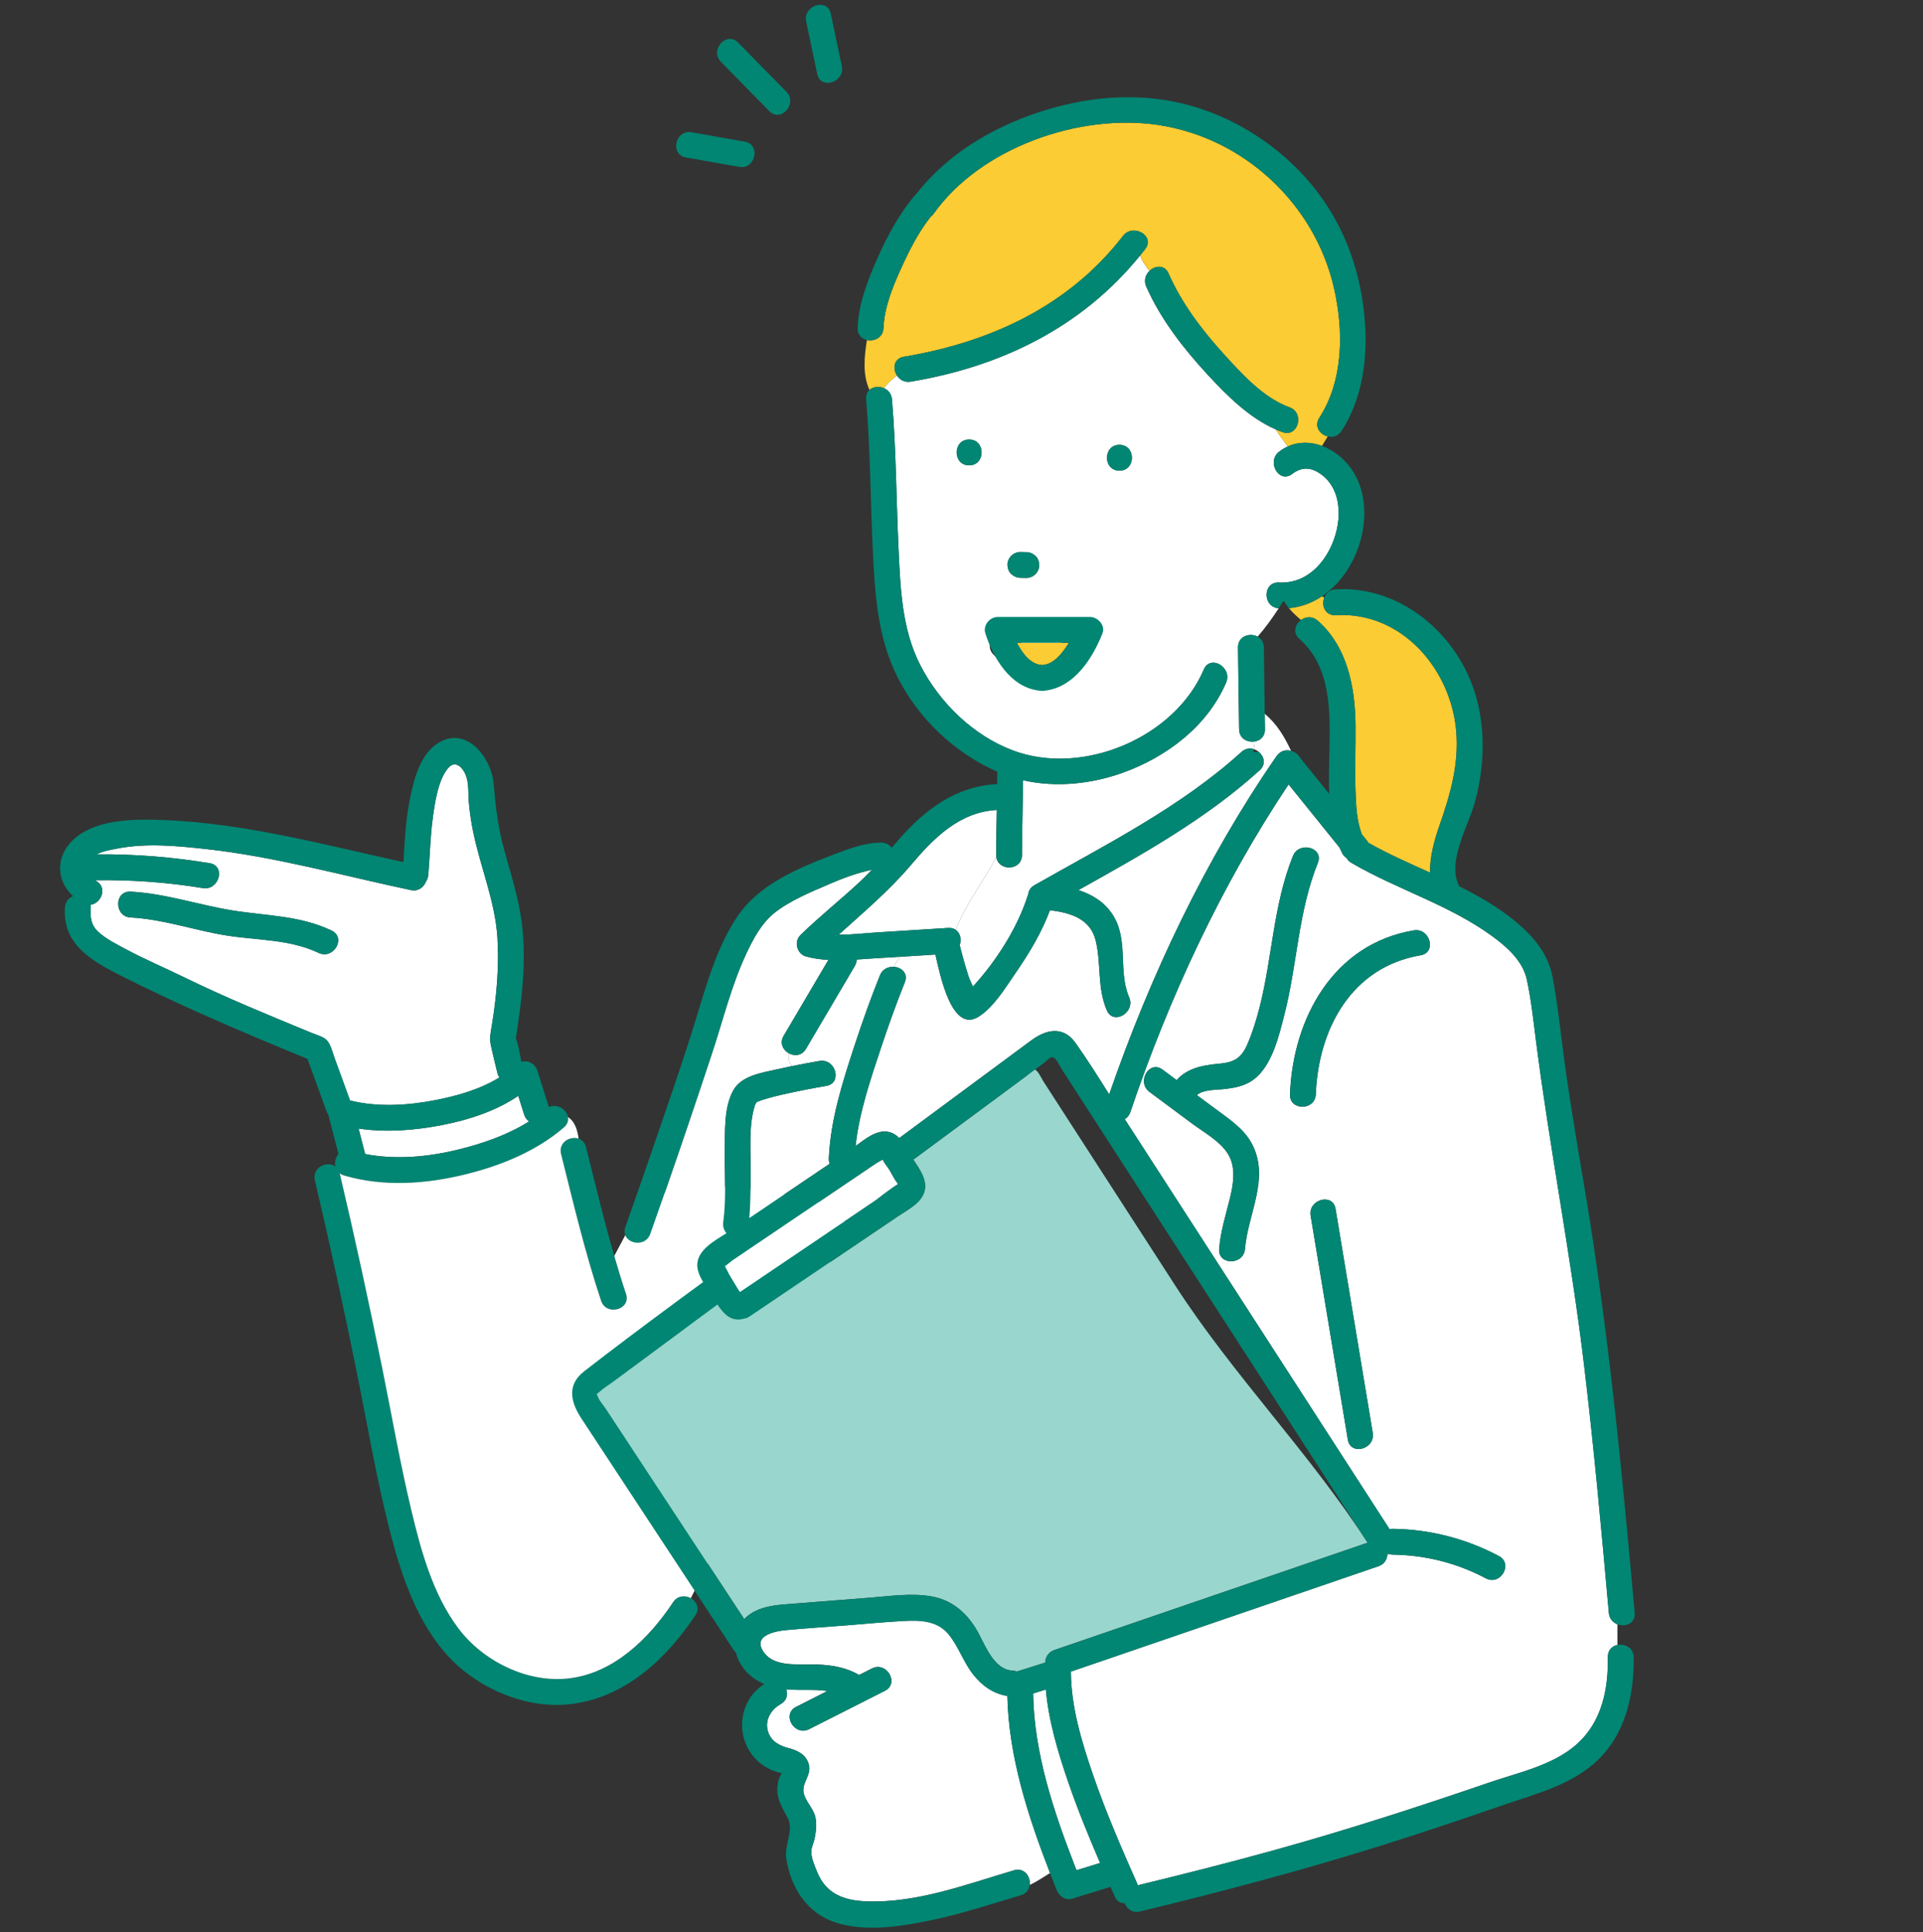 <svg width="200" height="201" viewBox="0 0 200 201" fill="none" xmlns="http://www.w3.org/2000/svg">
<rect x="0" y="0" width="200" height="201" fill="#333333" stroke="none"/>
<mask id="mask0_19220_4070" style="mask-type:alpha" maskUnits="userSpaceOnUse" x="0" y="0" width="200" height="201">
<rect y="0.5" width="200" height="200" fill="#D9D9D9"/>
</mask>
<g mask="url(#mask0_19220_4070)">
</g>
<g clip-path="url(#clip0_19220_4070)">
<path d="M54.513 115.935C54.309 115.286 54.104 114.637 53.9 113.988C51.541 115.593 48.678 116.505 45.919 117.038C43.124 117.577 40.143 117.824 37.291 117.388C37.519 118.272 37.746 119.155 37.974 120.039C41.187 120.662 44.549 120.342 47.715 119.56C50.205 118.945 52.808 118.049 55.025 116.645C54.799 116.493 54.614 116.261 54.511 115.935H54.513Z" fill="white"/>
<path d="M36.404 114.472C39.255 115.18 42.353 114.997 45.207 114.446C47.486 114.008 49.917 113.327 51.94 112.074C51.844 111.942 51.77 111.783 51.725 111.591C51.498 110.622 51.245 109.655 51.04 108.681C50.892 107.976 51.03 107.394 51.145 106.696C51.641 103.689 51.922 100.593 51.733 97.547C51.495 93.725 49.943 90.164 49.192 86.441C48.99 85.439 48.841 84.422 48.753 83.402C48.678 82.52 48.776 81.571 48.477 80.721C48.184 79.891 47.387 78.993 46.616 79.882C45.54 81.121 45.201 83.633 44.994 85.206C44.741 87.13 44.708 89.082 44.539 91.014C44.516 91.283 44.43 91.51 44.303 91.695C44.08 92.28 43.506 92.749 42.724 92.584C35.655 91.091 28.646 89.113 21.449 88.319C18.391 87.982 15.236 87.674 12.196 88.263C11.484 88.402 10.703 88.524 10.053 88.869C13.993 88.829 17.914 89.146 21.807 89.788C23.512 90.07 22.783 92.659 21.093 92.379C17.377 91.766 13.624 91.506 9.862 91.558C9.9 91.58 9.937 91.603 9.976 91.625C11.21 92.302 10.544 93.962 9.436 94.112C9.445 94.198 9.448 94.288 9.441 94.385C9.369 95.367 9.436 96.185 10.186 96.898C10.997 97.666 12.128 98.216 13.101 98.741C15.106 99.819 17.207 100.705 19.252 101.705C23.55 103.809 27.994 105.615 32.415 107.444C32.854 107.625 33.474 107.792 33.851 108.088C34.371 108.498 34.552 109.388 34.77 109.989C35.313 111.484 35.857 112.98 36.401 114.475L36.404 114.472ZM33.13 99.115C30.096 97.666 26.674 97.819 23.424 97.284C20.125 96.74 16.941 95.608 13.583 95.432C11.861 95.341 11.854 92.655 13.583 92.744C17.191 92.934 20.594 94.115 24.138 94.692C27.687 95.271 31.17 95.211 34.485 96.793C36.047 97.537 34.682 99.854 33.129 99.113L33.13 99.115Z" fill="white"/>
<path d="M83.848 2.25C84.23 4.066 84.613 5.882 84.995 7.697C85.351 9.388 87.905 8.55 87.552 6.872C87.17 5.056 86.787 3.24 86.405 1.424C86.049 -0.266 83.495 0.572 83.848 2.25Z" fill="#008673"/>
<path d="M76.772 4.435C75.561 3.201 73.772 5.206 74.982 6.438C76.655 8.143 78.327 9.849 80.002 11.554C81.213 12.788 83.002 10.782 81.792 9.55C80.12 7.845 78.447 6.139 76.772 4.435Z" fill="#008673"/>
<path d="M77.448 14.733C75.608 14.408 73.768 14.084 71.928 13.758C70.227 13.457 69.645 16.081 71.351 16.381C73.191 16.706 75.031 17.03 76.871 17.356C78.572 17.657 79.154 15.033 77.448 14.733Z" fill="#008673"/>
<path d="M34.488 96.796C31.171 95.214 27.688 95.273 24.141 94.696C20.598 94.118 17.195 92.937 13.585 92.748C11.857 92.657 11.863 95.344 13.585 95.435C16.942 95.61 20.127 96.744 23.427 97.288C26.677 97.823 30.097 97.671 33.133 99.118C34.685 99.859 36.051 97.544 34.489 96.798L34.488 96.796Z" fill="#008673"/>
<path d="M58.358 120.038C59.638 125.141 60.853 130.309 62.521 135.302C63.066 136.933 65.661 136.233 65.111 134.588C63.444 129.595 62.228 124.427 60.948 119.324C60.528 117.648 57.936 118.359 58.358 120.038Z" fill="#008673"/>
<path d="M70.009 166.656C67.512 170.416 63.858 174.045 59.153 174.586C54.853 175.079 50.25 172.8 47.682 169.383C45.022 165.843 43.792 161.31 42.781 157.069C41.612 152.176 40.751 147.208 39.754 142.279C38.386 135.516 36.925 128.774 35.343 122.059C35.343 122.056 35.341 122.054 35.339 122.051C35.463 122.145 35.613 122.221 35.789 122.274C39.89 123.477 44.325 123.166 48.432 122.151C52.079 121.25 55.787 119.755 58.654 117.274C59.856 116.234 58.349 114.555 57.084 115.158C56.687 113.895 56.289 112.631 55.892 111.369C55.656 110.62 54.9 110.255 54.222 110.448C54.058 109.627 53.937 108.738 53.643 107.98C53.756 107.5 53.804 106.988 53.875 106.504C54.426 102.75 54.764 98.883 54.139 95.118C53.763 92.85 53.061 90.659 52.449 88.448C51.811 86.147 51.546 83.94 51.347 81.573C51.104 78.656 48.285 75.211 45.238 77.519C43.529 78.816 42.942 81.495 42.563 83.486C42.175 85.524 42.091 87.604 41.953 89.673C33.695 87.867 25.48 85.628 16.992 85.295C14.152 85.184 10.323 85.176 7.973 87.044C5.749 88.813 5.737 91.506 7.596 93.213C7.156 93.394 6.8 93.785 6.757 94.384C6.467 98.317 9.695 100.044 12.796 101.602C15.558 102.99 18.374 104.31 21.2 105.566C24.767 107.153 28.37 108.661 31.981 110.146C32.646 111.976 33.312 113.805 33.977 115.635C34.024 115.765 34.085 115.878 34.156 115.98C34.505 117.333 34.854 118.686 35.203 120.041C34.908 120.383 34.781 120.881 34.878 121.328C34.024 120.706 32.434 121.429 32.751 122.776C34.293 129.324 35.721 135.898 37.058 142.491C38.171 147.972 39.095 153.513 40.471 158.939C41.615 163.453 43.131 168.184 46.186 171.798C49.196 175.36 54.292 177.715 58.98 177.294C64.784 176.772 69.234 172.673 72.326 168.015C73.284 166.571 70.958 165.223 70.006 166.659L70.009 166.656ZM47.718 119.558C44.554 120.34 41.193 120.661 37.977 120.036C37.75 119.152 37.523 118.27 37.295 117.386C40.146 117.821 43.126 117.575 45.923 117.036C48.682 116.505 51.543 115.59 53.904 113.986C54.108 114.635 54.313 115.283 54.516 115.932C54.618 116.258 54.804 116.49 55.03 116.643C52.813 118.047 50.21 118.942 47.72 119.558H47.718ZM33.856 108.083C33.48 107.788 32.859 107.621 32.42 107.439C28.001 105.611 23.555 103.804 19.257 101.701C17.212 100.7 15.113 99.813 13.106 98.737C12.131 98.213 11.001 97.662 10.191 96.894C9.441 96.181 9.373 95.361 9.446 94.381C9.452 94.284 9.45 94.194 9.441 94.108C10.548 93.958 11.214 92.298 9.982 91.621C9.942 91.599 9.905 91.576 9.867 91.554C13.629 91.501 17.382 91.762 21.098 92.374C22.79 92.653 23.517 90.064 21.812 89.784C17.918 89.142 13.997 88.825 10.058 88.865C10.71 88.52 11.489 88.398 12.201 88.259C15.242 87.669 18.396 87.978 21.454 88.315C28.651 89.108 35.66 91.087 42.729 92.58C43.511 92.745 44.085 92.276 44.308 91.691C44.435 91.506 44.521 91.279 44.544 91.01C44.713 89.078 44.746 87.126 44.999 85.201C45.206 83.629 45.546 81.116 46.621 79.878C47.392 78.989 48.189 79.887 48.482 80.717C48.781 81.566 48.684 82.514 48.758 83.398C48.844 84.418 48.995 85.435 49.197 86.437C49.948 90.159 51.5 93.721 51.738 97.542C51.928 100.589 51.646 103.685 51.15 106.692C51.035 107.39 50.897 107.972 51.045 108.676C51.248 109.651 51.501 110.616 51.73 111.586C51.775 111.779 51.851 111.938 51.945 112.07C49.922 113.323 47.491 114.003 45.212 114.442C42.358 114.992 39.261 115.175 36.41 114.468C35.866 112.973 35.322 111.477 34.778 109.982C34.56 109.381 34.379 108.49 33.859 108.08L33.856 108.083Z" fill="#008673"/>
<path d="M90.55 90.5C89.079 90.824 87.644 91.352 86.266 91.95C84.359 92.777 82.128 93.679 80.506 94.987C79.193 96.048 78.342 97.656 77.636 99.155C76.081 102.455 75.213 106.053 74.071 109.505C72.467 114.36 70.83 119.205 69.147 124.033C68.983 124.076 68.82 124.122 68.658 124.169C66.793 124.791 65.406 127.811 63.885 130.64C64.268 131.964 64.672 133.281 65.108 134.586C65.658 136.232 63.061 136.932 62.517 135.3C60.851 130.307 59.634 125.139 58.354 120.037C58.052 118.833 59.297 118.127 60.183 118.44C60.043 117.531 59.811 116.68 59.07 116.19C59.137 116.553 59.027 116.944 58.648 117.271C55.781 119.752 52.073 121.247 48.427 122.148C44.32 123.163 39.885 123.475 35.784 122.271C35.608 122.218 35.46 122.142 35.334 122.048C35.334 122.051 35.336 122.053 35.336 122.056C36.918 128.771 38.379 135.515 39.747 142.276C40.744 147.206 41.605 152.173 42.774 157.066C43.787 161.305 45.016 165.839 47.675 169.38C50.243 172.797 54.846 175.077 59.146 174.583C63.851 174.042 67.505 170.414 70.002 166.653C70.471 165.947 71.269 165.915 71.848 166.235C78.142 153.816 82.702 140.737 87.732 127.658C88.001 126.852 87.732 125.777 86.926 125.508C83.144 124.522 79.164 123.638 75.412 123.468C75.41 122.204 75.367 120.938 75.383 119.693C75.408 117.717 75.267 115.185 76.272 113.398C77.13 111.87 79.245 111.582 80.805 111.224C81.33 111.103 81.856 110.992 82.383 110.884C81.999 110.513 81.985 110.049 82.038 109.556C81.437 109.225 81.053 108.502 81.502 107.74C83.052 105.11 84.603 102.479 86.153 99.848C85.38 99.804 84.611 99.699 83.849 99.497C82.879 99.239 82.535 97.955 83.256 97.252C85.196 95.363 87.314 93.675 89.3 91.837C89.778 91.395 90.233 90.936 90.678 90.468C90.635 90.478 90.591 90.484 90.548 90.494L90.55 90.5Z" fill="white"/>
<path d="M114.419 193.778C113.218 190.995 112.071 188.189 111.087 185.322C110.036 182.256 109.061 179.006 108.772 175.731C108.331 175.87 107.891 176.01 107.452 176.148C107.543 182.245 109.524 188.252 111.725 193.926C112.008 193.919 112.302 193.95 112.607 194.026C112.302 193.95 112.008 193.919 111.725 193.926C111.803 194.128 111.882 194.331 111.96 194.533C112.779 194.28 113.598 194.029 114.419 193.776V193.778Z" fill="white"/>
<path d="M111.734 117.467C110.673 115.826 109.614 114.183 108.554 112.542C108.277 112.113 107.889 111.162 107.479 111.235C107.237 111.278 106.847 111.702 106.657 111.844C106.076 112.273 107.402 111.432 106.822 111.861C104.92 113.269 103.018 114.676 101.115 116.085C99.073 117.595 97.03 119.108 94.988 120.618C95.489 121.385 96.109 122.237 96.205 123.12C96.394 124.866 94.618 125.683 93.4 126.507C91.415 127.847 89.431 129.188 87.446 130.53C84.282 132.667 81.118 134.805 77.955 136.943C77.754 137.078 77.557 137.146 77.368 137.167C76.072 137.545 75.263 136.687 74.612 135.697C73.467 136.545 72.323 137.393 71.176 138.24C71.194 138.299 71.214 138.356 71.232 138.415C71.214 138.356 71.194 138.299 71.176 138.24L68.708 140.067C67.027 141.311 65.348 142.554 63.667 143.798C63.249 144.108 62.753 144.392 62.378 144.752C62.033 145.082 62.023 144.847 62.182 145.268C62.348 145.704 62.763 146.151 63.016 146.536C63.672 147.536 64.331 148.535 64.987 149.535C66.859 152.381 68.732 155.229 70.604 158.075C72.87 161.523 75.137 164.969 77.403 168.416C77.435 168.383 77.465 168.348 77.498 168.314C78.888 166.961 81.017 166.924 82.827 166.783C85.392 166.583 87.957 166.382 90.522 166.18C92.585 166.018 94.708 165.697 96.769 166.031C98.851 166.368 100.363 167.584 101.457 169.34C102.39 170.836 103.222 173.67 105.329 173.776C105.489 173.784 105.634 173.816 105.766 173.864C106.746 173.555 107.724 173.245 108.703 172.937C108.703 172.929 108.703 172.921 108.703 172.913C108.733 172.291 109.101 171.819 109.689 171.617C120.538 167.902 131.386 164.186 142.234 160.465C136.203 151.127 128.263 143.06 122.232 133.721C118.732 128.302 115.232 122.883 111.732 117.463L111.734 117.467Z" fill="#99D6CD"/>
<path d="M103.606 88.932C103.61 87.372 103.64 85.812 103.668 84.252C99.782 84.465 97.119 87.163 94.746 89.967C92.469 92.657 89.812 94.882 87.227 97.226C88.642 97.232 90.079 97.054 91.46 96.968C93.845 96.819 96.23 96.671 98.615 96.521C98.938 96.501 99.199 96.58 99.401 96.72C100.436 94.047 102.228 91.738 103.626 89.181C103.613 89.102 103.603 89.019 103.603 88.932H103.606Z" fill="white"/>
<path d="M138.699 50.898C138.419 50.321 138.012 49.803 137.501 49.413C136.457 48.616 135.455 48.487 134.396 49.298C133.022 50.351 131.686 48.015 133.04 46.978C133.332 46.754 133.636 46.576 133.946 46.436C133.517 45.846 133.038 45.285 132.693 44.674C129.939 43.474 127.612 41.154 125.618 38.996C123.106 36.277 120.711 33.214 119.212 29.807C118.93 29.168 119.148 28.56 119.554 28.174C119.155 27.698 118.814 27.185 118.573 26.577C112.533 34.032 104.129 38.131 94.713 39.699C94.072 39.805 93.571 39.5 93.286 39.066C92.765 39.43 92.296 39.877 91.927 40.375C92.362 40.559 92.716 40.946 92.766 41.535C93.204 46.721 93.208 51.935 93.452 57.132C93.644 61.231 93.802 65.457 95.711 69.185C97.712 73.088 101.212 76.513 105.362 78.066C112.603 80.773 122.171 76.741 125.202 69.635C125.879 68.048 128.193 69.418 127.522 70.991C125.585 75.532 121.347 78.725 116.8 80.368C113.519 81.554 109.824 81.942 106.397 81.162C106.373 83.752 106.295 86.342 106.29 88.932C106.287 90.575 103.87 90.656 103.625 89.182C102.226 91.739 100.436 94.048 99.4 96.721C99.881 97.055 100.019 97.74 99.815 98.309C100.087 99.399 100.389 100.482 100.731 101.55C100.833 101.87 101.024 102.245 101.188 102.619C103.621 99.965 105.813 96.524 106.89 93.154C106.904 93.11 106.92 93.068 106.938 93.027C106.971 92.663 107.17 92.311 107.59 92.073C114.958 87.885 122.794 83.962 129.11 78.221C129.516 77.852 129.985 77.794 130.395 77.919C130.425 77.66 130.462 77.394 130.502 77.127C129.756 77.256 128.888 76.832 128.872 75.854C128.826 73.017 128.789 70.178 128.759 67.342C128.746 66.157 129.999 65.785 130.799 66.221C131.596 65.308 132.303 64.325 132.99 63.274C131.302 63.152 131.306 60.502 133.024 60.59C136.215 60.754 138.36 57.989 139.025 55.115C139.344 53.735 139.328 52.191 138.702 50.895L138.699 50.898ZM105.171 57.81C105.409 57.572 105.782 57.41 106.12 57.418C106.329 57.422 106.537 57.426 106.745 57.43C107.111 57.438 107.429 57.58 107.694 57.823C107.958 58.065 108.073 58.426 108.087 58.773C108.102 59.106 107.927 59.49 107.694 59.722C107.462 59.954 107.084 60.123 106.745 60.114C106.537 60.11 106.329 60.107 106.12 60.102C105.755 60.094 105.436 59.952 105.171 59.709C104.907 59.467 104.792 59.106 104.778 58.76C104.764 58.426 104.939 58.043 105.171 57.81ZM100.795 48.406C99.063 48.406 99.066 45.719 100.795 45.719C102.523 45.719 102.523 48.406 100.795 48.406ZM113.217 68.242C110.628 70.247 105.707 70.641 103.309 68.075C102.129 66.812 104.026 64.909 105.209 66.174C106.518 67.575 109.859 67.472 111.318 66.341C112.67 65.295 114.583 67.184 113.219 68.242H113.217ZM116.427 48.958C114.696 48.958 114.699 46.271 116.427 46.271C118.156 46.271 118.156 48.958 116.427 48.958Z" fill="white"/>
<path d="M90.947 99.685C90.329 99.723 89.711 99.771 89.091 99.811C89.091 100.027 89.034 100.257 88.895 100.491C87.203 103.361 85.513 106.232 83.821 109.102C83.39 109.832 82.614 109.878 82.037 109.561C81.984 110.054 81.999 110.519 82.382 110.889C83.327 110.695 84.274 110.517 85.225 110.356C86.919 110.07 87.641 112.66 85.939 112.947C84.599 113.173 83.261 113.432 81.935 113.726C81.037 113.925 80.129 114.127 79.256 114.419C79.129 114.462 78.819 114.58 78.696 114.624C78.671 114.682 78.548 114.852 78.515 114.955C77.885 116.927 78.062 119.213 78.06 121.255C78.058 123.069 78.084 124.885 77.93 126.692C80.716 124.809 83.501 122.928 86.287 121.045C86.224 120.886 86.19 120.702 86.2 120.49C86.367 116.469 87.653 112.468 88.902 108.672C89.7 106.243 90.56 103.829 91.513 101.455C91.778 100.792 92.385 100.529 92.958 100.563C93.155 100.195 93.379 99.844 93.642 99.518C92.743 99.574 91.845 99.631 90.947 99.687V99.685Z" fill="white"/>
<path d="M131.535 74.24C131.543 74.778 131.549 75.315 131.558 75.853C131.571 76.605 131.072 77.028 130.501 77.126C130.461 77.394 130.425 77.657 130.395 77.918C130.587 77.977 130.765 78.079 130.918 78.209C131.469 78.672 131.694 79.499 131.01 80.121C125.425 85.195 118.739 88.908 112.157 92.586C113.536 93.032 114.781 93.766 115.654 95.049C117.451 97.69 116.236 100.961 117.435 103.74C118.112 105.313 115.797 106.679 115.115 105.097C114.091 102.724 114.546 100.287 113.959 97.847C113.402 95.534 111.28 94.939 109.196 94.677C108.333 97.008 107.024 99.181 105.617 101.215C104.577 102.718 103.356 104.772 101.758 105.765C98.988 107.484 97.771 101.428 97.285 99.291C96.07 99.368 94.857 99.442 93.642 99.519C93.379 99.846 93.155 100.196 92.958 100.563C93.755 100.609 94.48 101.236 94.105 102.169C93.192 104.442 92.367 106.754 91.595 109.078C90.519 112.324 89.345 115.759 88.984 119.204C89.961 118.479 91.155 117.517 92.327 117.719C92.82 117.804 93.203 118.05 93.523 118.376C96.638 116.072 99.751 113.766 102.866 111.462C104.324 110.382 105.782 109.304 107.241 108.225C108.746 107.11 110.542 106.626 111.87 108.498C113.094 110.225 114.229 112.03 115.358 113.833C119.628 101.498 125.347 89.385 132.77 78.642C132.84 78.542 132.918 78.459 133.001 78.384C133.371 78.049 133.847 77.979 134.273 78.092C133.589 76.637 132.823 75.328 131.533 74.239L131.535 74.24Z" fill="white"/>
<path d="M167.325 167.769C166.563 159.211 165.781 150.651 164.764 142.119C163.403 130.7 161.169 119.431 159.717 108.031C159.457 105.981 159.232 103.902 158.792 101.88C158.377 99.974 156.772 98.53 155.241 97.409C150.747 94.118 145.322 92.535 140.548 89.749C140.31 89.609 140.144 89.433 140.04 89.239C139.857 89.129 139.696 88.957 139.572 88.713C139.481 88.533 139.399 88.349 139.319 88.164C137.551 85.973 135.784 83.78 134.016 81.589C127.02 92.071 121.592 103.766 117.56 115.672C117.442 116.018 117.232 116.258 116.979 116.408C117.099 116.596 117.218 116.783 117.339 116.969C121.107 122.803 124.874 128.638 128.643 134.472C133.156 141.46 137.67 148.449 142.183 155.438C141.82 153.863 141.404 152.289 141.126 150.715C140.674 150.658 140.281 150.36 140.179 149.754C140.016 148.764 139.85 147.773 139.687 146.783C138.561 140.005 137.436 133.228 136.311 126.453C136.029 124.759 138.62 124.037 138.901 125.739C139.065 126.729 139.23 127.72 139.394 128.711C140.52 135.488 141.644 142.265 142.77 149.041C142.951 150.131 141.941 150.818 141.124 150.715C141.402 152.289 141.819 153.863 142.181 155.438C142.961 156.643 143.738 157.85 144.517 159.055C144.621 159.033 144.73 159.02 144.85 159.022C148.726 159.073 152.46 160.038 155.885 161.851C157.415 162.662 156.057 164.98 154.529 164.171C151.522 162.579 148.249 161.752 144.85 161.707C144.676 161.706 144.522 161.676 144.384 161.625C144.354 161.639 144.323 161.652 144.292 161.663C144.274 162.183 143.993 162.697 143.369 162.911C132.704 166.569 122.038 170.223 111.371 173.875C111.392 177.536 112.497 181.177 113.674 184.605C114.993 188.453 116.614 192.187 118.261 195.905C118.29 195.97 118.312 196.037 118.331 196.1C123.039 194.959 127.737 193.771 132.407 192.478C139.962 190.387 147.418 187.976 154.829 185.429C157.892 184.376 161.559 183.627 164.033 181.39C166.604 179.064 167.277 175.699 167.22 172.358C167.207 171.633 167.671 171.213 168.217 171.096V168.951C167.757 168.776 167.375 168.381 167.321 167.769H167.325ZM126.409 115.346C127.803 116.382 129.349 117.376 130.19 118.952C132.113 122.551 129.77 126.26 129.481 129.905C129.346 131.619 126.659 131.629 126.794 129.905C126.937 128.106 127.47 126.44 127.9 124.699C128.242 123.319 128.54 121.646 127.869 120.308C127.123 118.82 125.285 117.839 123.994 116.879C122.512 115.778 121.031 114.676 119.549 113.576C118.175 112.555 119.517 110.224 120.906 111.256C121.397 111.62 121.887 111.986 122.378 112.35C123.415 111.154 124.997 110.803 126.695 110.652C128.277 110.512 129.066 110.152 129.724 108.639C130.26 107.406 130.661 106.102 130.993 104.803C132.337 99.554 132.42 94.119 134.468 89.04C135.107 87.455 137.705 88.151 137.058 89.754C135.01 94.835 134.927 100.268 133.584 105.517C133.019 107.723 132.3 110.868 130.367 112.296C129.414 113 128.274 113.185 127.124 113.299C126.449 113.368 125.08 113.333 124.475 113.908C125.119 114.387 125.762 114.864 126.406 115.343L126.409 115.346ZM147.75 99.365C140.572 100.575 137.112 107.01 136.848 113.824C136.781 115.551 134.094 115.552 134.161 113.824C134.466 105.918 138.674 98.183 147.034 96.775C148.728 96.488 149.45 99.079 147.748 99.365H147.75Z" fill="white"/>
<path d="M101.221 174.175C100.189 172.873 99.691 171.221 98.626 169.953C97.437 168.535 95.629 168.511 93.918 168.606C91.93 168.716 89.944 168.91 87.958 169.066C85.907 169.227 83.851 169.36 81.802 169.548C80.491 169.667 78.163 170.16 79.487 171.925C80.526 173.308 82.696 173.111 84.227 173.118C85.972 173.126 87.638 173.286 89.193 174.132C89.246 174.161 89.295 174.191 89.341 174.224C89.787 173.999 90.232 173.773 90.677 173.549C92.218 172.769 93.576 175.088 92.033 175.869C89.408 177.198 86.783 178.527 84.159 179.855C82.618 180.634 81.26 178.316 82.803 177.535C83.889 176.985 84.973 176.436 86.059 175.886C84.663 175.675 83.168 175.848 81.769 175.713C81.963 176.252 81.844 176.886 81.195 177.249C80.192 177.809 79.522 178.901 79.867 180.07C80.181 181.134 81.047 181.576 82.039 181.835C82.936 182.07 83.76 182.468 84.088 183.407C84.495 184.578 83.393 185.366 83.574 186.422C83.733 187.346 84.58 188.057 84.797 188.984C84.968 189.719 84.865 190.518 84.72 191.247C84.639 191.654 84.417 192.078 84.385 192.489C84.329 193.198 84.728 194.071 84.986 194.708C85.91 196.987 87.753 197.682 90.121 197.769C95.37 197.963 100.494 196.004 105.452 194.541C106.532 194.222 107.206 195.201 107.097 196.063C107.819 195.737 108.504 195.252 109.212 194.825C106.933 188.949 104.904 182.725 104.772 176.403C103.319 176.174 102.162 175.36 101.224 174.177L101.221 174.175Z" fill="white"/>
<path d="M151.448 76.007C150.879 69.549 145.754 63.588 138.913 63.985C137.805 64.051 137.412 62.969 137.725 62.158C137.644 62.115 137.565 62.071 137.487 62.026C136.477 62.701 135.323 63.146 134.054 63.259C134.435 63.715 134.866 64.111 135.311 64.49C135.792 64.144 136.475 64.062 137.042 64.559C140.147 67.291 140.936 71.494 140.977 75.445C141.001 77.748 140.894 80.043 140.979 82.345C141.033 83.825 141.1 85.39 141.639 86.788C141.818 87.01 141.996 87.231 142.176 87.454C142.233 87.524 142.279 87.597 142.321 87.67C144.37 88.826 146.555 89.785 148.729 90.768C148.699 89.14 149.166 87.429 149.662 86.004C150.814 82.701 151.76 79.561 151.447 76.007H151.448Z" fill="#FBCC33"/>
<path d="M91.931 40.374C92.3 39.877 92.769 39.431 93.29 39.066C92.824 38.352 92.945 37.285 94.003 37.108C102.936 35.622 111.163 31.856 116.794 24.542C117.835 23.19 120.168 24.529 119.114 25.898C118.937 26.127 118.758 26.354 118.576 26.577C118.817 27.184 119.158 27.698 119.558 28.173C120.144 27.612 121.125 27.515 121.536 28.45C122.898 31.548 125.002 34.322 127.265 36.816C129.124 38.862 131.418 41.405 134.101 42.361C135.721 42.938 135.018 45.533 133.387 44.951C133.153 44.868 132.923 44.773 132.695 44.674C133.04 45.285 133.519 45.846 133.948 46.436C135.098 45.918 136.345 45.957 137.491 46.379C137.691 46.051 137.892 45.725 138.091 45.398C137.287 45.204 136.642 44.353 137.216 43.462C139.755 39.524 139.754 34.356 138.733 29.926C136.718 21.183 129.372 14.336 120.458 13C112.257 11.771 102.001 15.344 97.11 22.222C97.016 22.354 96.909 22.462 96.796 22.546C95.535 24.134 94.581 26.022 93.747 27.851C92.867 29.779 91.969 31.964 91.888 34.111C91.85 35.119 90.918 35.539 90.162 35.369C89.883 37.139 89.703 38.948 90.426 40.562C90.805 40.22 91.423 40.16 91.929 40.374H91.931Z" fill="#FBCC33"/>
<path d="M140.429 48.611C139.675 47.6 138.63 46.8 137.489 46.379C137.034 47.123 136.592 47.875 136.248 48.676C136.592 47.875 137.032 47.124 137.489 46.379C136.342 45.957 135.097 45.917 133.946 46.436C134.095 46.641 134.239 46.849 134.367 47.064C134.239 46.849 134.094 46.641 133.946 46.436C133.636 46.576 133.332 46.754 133.04 46.978C131.686 48.015 133.022 50.351 134.396 49.298C135.453 48.487 136.457 48.616 137.501 49.413C138.013 49.802 138.421 50.32 138.699 50.898C139.325 52.192 139.34 53.738 139.022 55.118C138.357 57.993 136.212 60.758 133.02 60.593C131.305 60.504 131.298 63.154 132.987 63.277C133.157 63.016 133.327 62.749 133.498 62.48C133.426 62.361 133.358 62.24 133.292 62.111C133.356 62.24 133.426 62.361 133.498 62.48C133.518 62.447 133.54 62.413 133.561 62.38C133.54 62.413 133.518 62.447 133.498 62.48C133.666 62.76 133.854 63.019 134.054 63.259C135.323 63.146 136.477 62.701 137.487 62.027C137.125 61.816 136.787 61.577 136.516 61.305C136.787 61.577 137.123 61.816 137.487 62.027C139.853 60.446 141.424 57.599 141.803 54.739C142.084 52.61 141.734 50.365 140.429 48.613V48.611Z" fill="#008673"/>
<path d="M130.799 66.223C130.248 66.854 129.657 67.455 128.997 68.021C129.657 67.455 130.248 66.854 130.799 66.223C129.999 65.786 128.746 66.158 128.758 67.344C128.79 70.181 128.825 73.019 128.871 75.856C128.887 76.834 129.755 77.258 130.501 77.13C130.633 76.225 130.773 75.296 130.608 74.469C130.773 75.296 130.633 76.225 130.501 77.13C131.072 77.031 131.571 76.606 131.559 75.856C131.549 75.319 131.543 74.781 131.535 74.244C131.409 74.139 131.28 74.035 131.145 73.933C131.28 74.035 131.411 74.139 131.535 74.244C131.5 71.944 131.471 69.645 131.446 67.344C131.439 66.799 131.167 66.425 130.799 66.223Z" fill="#008673"/>
<path d="M116.429 48.959C118.157 48.959 118.16 46.272 116.429 46.272C114.697 46.272 114.697 48.959 116.429 48.959Z" fill="#008673"/>
<path d="M100.795 48.404C102.523 48.404 102.526 45.717 100.795 45.717C99.063 45.717 99.063 48.404 100.795 48.404Z" fill="#008673"/>
<path d="M106.746 60.116C107.087 60.122 107.457 59.962 107.696 59.723C107.934 59.485 108.104 59.108 108.088 58.774C108.072 58.427 107.958 58.066 107.696 57.825C107.43 57.581 107.112 57.438 106.746 57.432C106.538 57.427 106.33 57.424 106.121 57.419C105.781 57.413 105.411 57.573 105.172 57.812C104.938 58.046 104.763 58.427 104.779 58.761C104.795 59.109 104.91 59.469 105.172 59.711C105.438 59.954 105.756 60.097 106.121 60.103C106.33 60.108 106.538 60.111 106.746 60.116Z" fill="#008673"/>
<path d="M130.92 78.209C130.734 78.215 130.548 78.22 130.368 78.225C130.352 78.409 130.341 78.59 130.341 78.765C130.341 78.589 130.352 78.407 130.368 78.225C130.268 78.226 130.169 78.228 130.072 78.228C130.169 78.228 130.268 78.226 130.368 78.225C130.376 78.123 130.386 78.021 130.397 77.918C129.986 77.792 129.519 77.851 129.112 78.22C122.796 83.959 114.958 87.883 107.591 92.072C107.17 92.31 106.972 92.661 106.939 93.026C106.922 93.067 106.906 93.108 106.891 93.153C105.815 96.522 103.622 99.963 101.189 102.617C101.025 102.245 100.835 101.868 100.733 101.549C100.391 100.48 100.089 99.397 99.817 98.308C100.02 97.739 99.882 97.053 99.402 96.719C99.036 97.666 98.763 98.658 98.637 99.722C98.763 98.656 99.035 97.666 99.402 96.719C99.2 96.579 98.939 96.5 98.616 96.521C96.231 96.67 93.846 96.818 91.461 96.968C90.081 97.053 88.643 97.231 87.228 97.225C89.813 94.883 92.471 92.657 94.748 89.966C97.122 87.161 99.785 84.463 103.67 84.251C103.641 85.811 103.611 87.371 103.608 88.931C103.608 89.02 103.616 89.101 103.63 89.181C103.859 88.761 104.078 88.336 104.282 87.901C104.078 88.336 103.859 88.761 103.63 89.181C103.875 90.653 106.292 90.574 106.295 88.931C106.3 86.341 106.378 83.75 106.402 81.16C109.828 81.942 113.524 81.553 116.804 80.367C121.354 78.722 125.59 75.531 127.526 70.99C128.198 69.417 125.884 68.046 125.206 69.633C122.176 76.74 112.608 80.774 105.366 78.064C101.216 76.512 97.718 73.087 95.716 69.183C93.806 65.457 93.649 61.229 93.456 57.13C93.212 51.934 93.207 46.721 92.771 41.534C92.722 40.943 92.367 40.558 91.931 40.373C91.338 41.173 91 42.102 91.117 43.032C91.001 42.102 91.338 41.172 91.931 40.373C91.424 40.159 90.807 40.217 90.429 40.561C90.602 40.949 90.828 41.327 91.117 41.69C90.828 41.327 90.602 40.95 90.429 40.561C90.192 40.776 90.049 41.1 90.085 41.534C90.516 46.654 90.526 51.8 90.763 56.93C90.974 61.53 91.218 66.167 93.31 70.362C95.476 74.701 99.27 78.328 103.724 80.268C103.724 80.697 103.717 81.128 103.713 81.558C99.43 81.769 96.19 84.21 93.468 87.341C93.219 87.627 92.973 87.912 92.727 88.196C92.515 87.877 92.16 87.649 91.661 87.645C90.02 87.632 88.273 88.287 86.77 88.861C83.087 90.268 79.001 91.933 76.717 95.295C74.57 98.456 73.516 102.304 72.406 105.917C70.953 110.647 69.309 115.324 67.7 120.004C66.823 122.551 65.942 125.095 65.041 127.633C64.616 128.826 65.887 129.521 66.826 129.177C66.668 128.768 66.523 128.355 66.402 127.927C66.524 128.353 66.669 128.768 66.826 129.177C67.173 129.05 67.475 128.784 67.631 128.347C69.857 122.093 71.99 115.804 74.074 109.502C75.216 106.049 76.084 102.452 77.639 99.152C78.345 97.653 79.196 96.045 80.51 94.985C82.132 93.674 84.364 92.773 86.269 91.948C87.648 91.35 89.082 90.822 90.553 90.497C90.596 90.488 90.64 90.48 90.683 90.472C90.24 90.939 89.783 91.399 89.305 91.841C87.319 93.679 85.199 95.366 83.26 97.255C82.539 97.958 82.882 99.243 83.854 99.501C84.615 99.703 85.385 99.806 86.158 99.852C84.607 102.482 83.057 105.114 81.507 107.744C81.058 108.505 81.443 109.229 82.043 109.56C82.106 108.97 82.26 108.339 81.982 107.78C82.262 108.339 82.106 108.968 82.043 109.56C82.62 109.876 83.396 109.83 83.827 109.1C85.519 106.23 87.209 103.36 88.901 100.49C89.039 100.256 89.098 100.025 89.096 99.809C89.715 99.771 90.335 99.723 90.952 99.683C91.85 99.628 92.749 99.57 93.647 99.515C93.986 99.09 94.387 98.704 94.88 98.376C94.387 98.706 93.987 99.09 93.647 99.515C94.862 99.439 96.075 99.364 97.29 99.287C97.777 101.423 98.995 107.48 101.763 105.761C103.361 104.769 104.583 102.714 105.622 101.212C107.03 99.178 108.337 97.004 109.202 94.673C111.285 94.935 113.409 95.53 113.964 97.844C114.551 100.285 114.098 102.721 115.12 105.093C115.802 106.677 118.118 105.309 117.44 103.737C116.241 100.957 117.456 97.685 115.659 95.045C114.786 93.762 113.541 93.029 112.163 92.582C118.744 88.904 125.431 85.191 131.015 80.117C131.699 79.495 131.475 78.667 130.923 78.206L130.92 78.209ZM94.876 87.901C93.802 88.707 92.727 88.975 91.92 88.438C92.727 88.975 93.802 88.707 94.876 87.901ZM100.319 103.5C100.319 103.5 100.324 103.489 100.337 103.487C100.329 103.493 100.319 103.501 100.319 103.5ZM101.507 103.637C101.531 103.644 101.545 103.652 101.544 103.657C101.539 103.66 101.523 103.67 101.507 103.637Z" fill="#008673"/>
<path d="M168.221 171.099C167.676 171.217 167.212 171.635 167.224 172.362C167.283 175.703 166.611 179.067 164.038 181.394C161.563 183.631 157.897 184.38 154.834 185.433C147.422 187.98 139.966 190.391 132.412 192.482C127.741 193.774 123.044 194.962 118.336 196.104C118.317 196.039 118.294 195.974 118.266 195.908C116.618 192.191 114.998 188.459 113.678 184.609C112.502 181.181 111.397 177.539 111.376 173.879C122.042 170.226 132.709 166.572 143.374 162.915C143.997 162.702 144.279 162.188 144.296 161.667C144.328 161.655 144.358 161.641 144.389 161.628C144.527 161.679 144.683 161.708 144.854 161.711C148.254 161.756 151.527 162.581 154.534 164.174C156.06 164.984 157.42 162.665 155.89 161.854C152.465 160.04 148.731 159.076 144.854 159.025C144.735 159.025 144.624 159.036 144.522 159.059C143.743 157.853 142.965 156.646 142.186 155.441C142.385 156.303 142.566 157.165 142.7 158.028C142.568 157.166 142.385 156.305 142.186 155.441C137.673 148.453 133.159 141.464 128.646 134.475C124.878 128.641 121.111 122.807 117.342 116.973C117.221 116.787 117.103 116.599 116.983 116.411C117.235 116.262 117.445 116.022 117.563 115.675C121.594 103.77 127.023 92.075 134.019 81.592C135.787 83.784 137.554 85.976 139.322 88.168C139.402 88.354 139.485 88.537 139.575 88.716C139.698 88.961 139.86 89.133 140.043 89.243C140.148 89.436 140.313 89.613 140.552 89.753C145.327 92.539 150.751 94.12 155.244 97.413C156.776 98.534 158.38 99.978 158.795 101.884C159.234 103.905 159.46 105.985 159.721 108.035C161.171 119.434 163.406 130.704 164.768 142.122C165.784 150.655 166.566 159.215 167.328 167.773C167.382 168.386 167.763 168.779 168.223 168.954C169.043 169.266 170.112 168.878 170.013 167.773C168.698 153 167.272 138.236 164.806 123.605C163.95 118.528 163.119 113.7 162.481 108.629C162.19 106.316 161.923 103.986 161.489 101.695C161.121 99.757 160.118 98.192 158.698 96.82C156.666 94.856 154.274 93.436 151.77 92.194C150.453 89.685 152.67 85.991 153.349 83.602C154.362 80.034 154.538 76.129 153.54 72.537C151.754 66.112 145.794 60.902 138.917 61.301C138.3 61.337 137.904 61.706 137.729 62.161C138.384 62.506 139.109 62.761 139.744 62.919C139.109 62.761 138.384 62.506 137.729 62.161C137.416 62.972 137.809 64.052 138.917 63.988C145.756 63.591 150.881 69.552 151.452 76.01C151.765 79.563 150.819 82.704 149.668 86.007C149.17 87.431 148.704 89.142 148.734 90.771C146.561 89.788 144.376 88.829 142.326 87.673C142.285 87.6 142.239 87.528 142.181 87.457C142.002 87.234 141.824 87.013 141.644 86.791C141.105 85.391 141.038 83.828 140.984 82.348C140.9 80.045 141.006 77.751 140.982 75.448C140.941 71.497 140.151 67.294 137.047 64.562C136.481 64.064 135.799 64.147 135.317 64.492C136.206 65.249 137.149 65.947 137.864 66.949C137.149 65.947 136.206 65.249 135.317 64.492C134.698 64.937 134.415 65.818 135.147 66.462C138.468 69.385 138.348 74.046 138.265 78.107C138.236 79.536 138.184 81.058 138.244 82.575C137.233 81.32 136.222 80.066 135.209 78.813C135.031 78.468 134.676 78.204 134.275 78.099C134.579 78.745 134.867 79.419 135.177 80.115C134.867 79.419 134.579 78.745 134.275 78.099C133.849 77.986 133.374 78.056 133.003 78.391C133.404 78.516 133.778 78.716 134.102 79.04C133.778 78.716 133.404 78.516 133.003 78.391C132.922 78.465 132.843 78.547 132.773 78.649C125.35 89.392 119.63 101.506 115.361 113.84C114.232 112.037 113.096 110.234 111.872 108.505C110.544 106.634 108.749 107.117 107.243 108.232C105.785 109.312 104.327 110.39 102.869 111.469C99.754 113.773 96.64 116.079 93.525 118.383C93.205 118.057 92.822 117.811 92.329 117.726C91.156 117.525 89.963 118.487 88.987 119.212C89.346 115.767 90.52 112.331 91.598 109.086C92.369 106.761 93.194 104.449 94.107 102.177C94.482 101.242 93.757 100.617 92.961 100.571C92.161 102.064 91.801 103.827 91.114 105.371C91.801 103.826 92.161 102.064 92.961 100.571C92.39 100.537 91.782 100.8 91.515 101.463C90.563 103.837 89.702 106.251 88.904 108.68C87.656 112.474 86.37 116.477 86.203 120.498C86.195 120.71 86.226 120.894 86.29 121.053C83.504 122.936 80.718 124.817 77.932 126.7C78.087 124.893 78.061 123.077 78.063 121.263C78.064 119.223 77.888 116.935 78.517 114.963C78.551 114.859 78.673 114.689 78.699 114.632C78.821 114.588 79.131 114.47 79.258 114.427C80.131 114.134 81.041 113.932 81.938 113.734C83.266 113.44 84.601 113.182 85.942 112.955C87.643 112.667 86.921 110.078 85.228 110.364C84.277 110.525 83.329 110.703 82.385 110.897C82.426 110.937 82.467 110.976 82.517 111.015C82.466 110.976 82.426 110.937 82.385 110.897C81.857 111.005 81.33 111.116 80.807 111.237C79.247 111.595 77.134 111.883 76.274 113.411C75.269 115.198 75.41 117.73 75.385 119.706C75.355 122.163 75.549 124.696 75.218 127.138C75.156 127.601 75.305 127.991 75.558 128.28C74.284 129.061 72.556 130.033 72.519 131.534C72.505 132.141 72.777 132.764 73.124 133.357C72.116 134.097 71.107 134.836 70.103 135.579C70.525 136.434 70.899 137.315 71.177 138.244C72.322 137.396 73.469 136.549 74.614 135.701C75.262 136.689 76.073 137.547 77.369 137.171C77.559 137.15 77.756 137.082 77.956 136.946C81.121 134.809 84.285 132.671 87.448 130.533C89.432 129.193 91.416 127.852 93.401 126.51C94.619 125.687 96.395 124.869 96.206 123.123C96.111 122.242 95.49 121.39 94.99 120.622C97.031 119.111 99.075 117.599 101.116 116.089C103.018 114.681 104.92 113.274 106.823 111.865C107.404 111.436 107.986 111.005 108.566 110.576C108.757 110.434 109.146 110.011 109.388 109.967C109.798 109.894 110.185 110.844 110.463 111.274C111.524 112.915 112.583 114.557 113.643 116.198C117.143 121.618 120.643 127.037 124.143 132.456C130.174 141.795 136.206 151.134 142.237 160.472C131.389 164.193 120.541 167.909 109.692 171.624C109.104 171.826 108.736 172.298 108.706 172.92C108.706 172.928 108.706 172.936 108.706 172.944C107.726 173.252 106.749 173.562 105.769 173.871C105.639 173.821 105.492 173.791 105.332 173.783C103.225 173.675 102.392 170.843 101.46 169.347C100.366 167.591 98.854 166.375 96.772 166.038C94.711 165.704 92.588 166.025 90.525 166.187C87.96 166.388 85.395 166.588 82.83 166.79C81.02 166.931 78.891 166.968 77.501 168.321C77.468 168.355 77.438 168.388 77.406 168.423C75.14 164.976 72.873 161.53 70.606 158.082C68.735 155.236 66.862 152.388 64.99 149.542C64.334 148.542 63.675 147.543 63.018 146.543C62.766 146.158 62.349 145.711 62.185 145.275C62.026 144.854 62.036 145.088 62.381 144.759C62.758 144.399 63.252 144.113 63.67 143.805C65.351 142.561 67.03 141.318 68.711 140.074L71.179 138.247C70.899 137.32 70.527 136.439 70.104 135.582C66.964 137.9 63.842 140.241 60.764 142.631C58.868 144.102 59.396 145.919 60.5 147.597C61.986 149.86 63.475 152.121 64.962 154.384C68.496 159.76 72.031 165.135 75.568 170.511C75.806 170.873 76.043 171.234 76.282 171.597C76.358 171.715 76.445 171.812 76.538 171.893C76.616 172.211 76.728 172.524 76.881 172.823C77.458 173.952 78.385 174.701 79.472 175.164C75.841 177.566 76.655 183.181 80.984 184.367C81.093 184.397 81.206 184.421 81.321 184.445C81.308 184.463 81.299 184.475 81.284 184.494C81.004 184.857 80.876 185.501 80.847 185.948C80.771 187.137 81.394 188.107 81.924 189.112C82.596 190.387 81.562 191.874 81.771 193.278C82.224 196.315 83.911 199 86.897 199.968C89.962 200.962 93.477 200.418 96.557 199.796C99.824 199.138 102.974 198.085 106.163 197.144C106.744 196.972 107.033 196.541 107.094 196.075C106.237 196.463 105.329 196.625 104.279 196.188C105.329 196.625 106.237 196.463 107.094 196.075C107.203 195.215 106.529 194.236 105.449 194.554C100.491 196.018 95.366 197.976 90.117 197.782C87.751 197.694 85.907 196.999 84.983 194.721C84.725 194.083 84.325 193.21 84.382 192.501C84.415 192.09 84.636 191.666 84.717 191.259C84.864 190.531 84.965 189.731 84.794 188.996C84.576 188.069 83.728 187.358 83.571 186.434C83.39 185.377 84.492 184.59 84.085 183.419C83.757 182.48 82.932 182.082 82.036 181.847C81.044 181.586 80.177 181.144 79.864 180.082C79.521 178.915 80.189 177.822 81.192 177.261C81.841 176.898 81.96 176.264 81.766 175.725C83.165 175.86 84.66 175.687 86.056 175.898C84.97 176.448 83.886 176.997 82.8 177.547C81.257 178.328 82.615 180.646 84.156 179.867C86.781 178.538 89.407 177.208 92.03 175.881C93.573 175.1 92.215 172.782 90.674 173.561C90.229 173.786 89.784 174.012 89.338 174.236C89.292 174.205 89.244 174.173 89.19 174.144C87.637 173.298 85.969 173.138 84.224 173.13C82.695 173.122 80.523 173.321 79.484 171.937C78.161 170.174 80.488 169.681 81.799 169.56C83.849 169.372 85.904 169.239 87.955 169.078C89.939 168.922 91.927 168.728 93.915 168.619C95.624 168.525 97.432 168.549 98.623 169.965C99.687 171.234 100.186 172.886 101.218 174.187C102.156 175.37 103.312 176.184 104.766 176.413C104.898 182.736 106.927 188.958 109.205 194.835C109.994 194.358 110.808 193.956 111.722 193.937C109.522 188.263 107.539 182.256 107.45 176.159C107.89 176.021 108.331 175.881 108.77 175.742C109.057 179.016 110.034 182.267 111.085 185.332C112.069 188.199 113.216 191.006 114.416 193.789C113.597 194.042 112.778 194.293 111.958 194.546C111.878 194.344 111.8 194.14 111.722 193.938C110.807 193.957 109.994 194.36 109.205 194.837C109.428 195.411 109.652 195.983 109.878 196.551C110.14 197.209 110.773 197.721 111.53 197.489C112.853 197.082 114.176 196.675 115.497 196.268C115.645 196.603 115.793 196.939 115.943 197.274C116.168 197.785 116.566 197.987 116.975 197.972C117.194 198.557 117.767 199.015 118.547 198.828C127.12 196.756 135.644 194.501 144.056 191.844C148.192 190.538 152.303 189.153 156.404 187.738C159.67 186.612 163.176 185.73 165.828 183.399C168.986 180.624 169.977 176.428 169.907 172.371C169.889 171.368 168.975 170.947 168.218 171.109L168.221 171.099ZM91.033 124.868C89.238 126.081 87.443 127.294 85.648 128.506C82.752 130.462 79.858 132.418 76.962 134.374C76.895 134.273 76.822 134.173 76.77 134.086C76.461 133.572 76.153 133.06 75.843 132.546C75.762 132.413 75.576 131.963 75.404 131.713C75.692 131.524 76.029 131.212 76.181 131.111C76.838 130.667 77.497 130.222 78.153 129.778C81.839 127.288 85.525 124.798 89.211 122.308C89.858 121.87 90.507 121.433 91.154 120.994C91.24 120.935 91.549 120.78 91.789 120.627C91.965 120.999 92.328 121.42 92.503 121.71C92.768 122.152 93.005 122.659 93.32 123.068C93.331 123.082 93.35 123.122 93.374 123.168C92.646 123.597 91.224 124.736 91.033 124.865V124.868Z" fill="#008673"/>
<path d="M147.037 96.775C138.676 98.184 134.469 105.919 134.163 113.825C134.097 115.553 136.784 115.552 136.851 113.825C137.113 107.011 140.575 100.576 147.753 99.366C149.454 99.08 148.732 96.489 147.039 96.775H147.037Z" fill="#008673"/>
<path d="M142.773 149.04C141.648 142.263 140.523 135.486 139.398 128.71C139.234 127.72 139.068 126.729 138.905 125.739C138.622 124.037 136.033 124.759 136.314 126.452C137.44 133.23 138.564 140.007 139.69 146.782C139.854 147.773 140.019 148.764 140.183 149.754C140.283 150.36 140.678 150.657 141.129 150.715C140.943 149.659 140.819 148.603 140.819 147.547C140.819 148.603 140.943 149.659 141.129 150.715C141.947 150.818 142.956 150.131 142.775 149.04H142.773Z" fill="#008673"/>
<path d="M85.647 128.505C87.442 127.292 89.237 126.078 91.033 124.867C91.225 124.736 92.647 123.599 93.373 123.17C93.35 123.124 93.33 123.084 93.319 123.07C93.003 122.663 92.767 122.154 92.502 121.712C92.327 121.422 91.965 121.001 91.788 120.629C91.548 120.782 91.239 120.937 91.153 120.996C90.506 121.434 89.858 121.871 89.21 122.31C85.525 124.8 81.839 127.29 78.153 129.78C77.496 130.224 76.838 130.669 76.181 131.113C76.028 131.216 75.691 131.526 75.403 131.715C75.573 131.965 75.761 132.415 75.842 132.548C76.151 133.062 76.461 133.574 76.769 134.088C76.822 134.175 76.896 134.274 76.962 134.376C79.857 132.42 82.751 130.464 85.647 128.508V128.505Z" fill="white"/>
<path d="M130.373 112.299C132.307 110.871 133.025 107.726 133.59 105.52C134.933 100.271 135.016 94.836 137.064 89.757C137.711 88.154 135.113 87.458 134.474 89.043C132.426 94.122 132.343 99.557 130.999 104.806C130.667 106.105 130.266 107.409 129.731 108.642C129.072 110.155 128.284 110.515 126.701 110.655C125.002 110.804 123.421 111.157 122.384 112.353C121.893 111.987 121.403 111.623 120.912 111.259C119.524 110.227 118.181 112.558 119.555 113.579C121.037 114.679 122.518 115.781 124 116.882C125.293 117.842 127.129 118.822 127.875 120.312C128.546 121.649 128.249 123.322 127.907 124.702C127.476 126.443 126.941 128.11 126.8 129.908C126.663 131.632 129.351 131.622 129.487 129.908C129.775 126.265 132.119 122.554 130.196 118.955C129.355 117.379 127.81 116.386 126.415 115.349C125.771 114.87 125.129 114.392 124.485 113.914C125.089 113.339 126.458 113.372 127.134 113.305C128.284 113.189 129.422 113.005 130.376 112.302L130.373 112.299Z" fill="#008673"/>
<path d="M141.745 31.515C141.052 26.659 139.08 22.142 135.793 18.486C132.376 14.682 127.763 11.874 122.772 10.72C117.912 9.597 112.8 10.107 108.09 11.658C103.18 13.275 98.551 16.02 95.345 20.117C95.293 20.163 95.24 20.214 95.191 20.272C93.536 22.215 92.299 24.512 91.268 26.837C90.252 29.125 89.292 31.579 89.198 34.111C89.171 34.829 89.621 35.249 90.16 35.368C90.313 34.406 90.494 33.455 90.575 32.555C90.494 33.455 90.311 34.406 90.16 35.368C90.915 35.537 91.847 35.119 91.885 34.111C91.966 31.964 92.865 29.779 93.744 27.85C94.577 26.021 95.533 24.134 96.794 22.546C96.909 22.46 97.013 22.353 97.107 22.221C102 15.344 112.255 11.771 120.455 13C129.369 14.336 136.717 21.183 138.73 29.925C139.751 34.355 139.753 39.523 137.213 43.462C136.639 44.352 137.285 45.203 138.088 45.397C138.498 44.718 138.891 44.031 139.204 43.303C138.893 44.031 138.5 44.718 138.088 45.397C138.598 45.521 139.171 45.381 139.533 44.819C142.044 40.924 142.386 35.996 141.745 31.515Z" fill="#008673"/>
<path d="M134.1 42.358C131.418 41.403 129.122 38.86 127.264 36.814C125.002 34.322 122.898 31.546 121.535 28.448C121.123 27.513 120.144 27.61 119.557 28.171C120.05 28.758 120.629 29.288 121.206 29.865C120.627 29.286 120.048 28.757 119.557 28.171C119.153 28.558 118.934 29.164 119.215 29.805C120.715 33.212 123.109 36.275 125.622 38.994C127.614 41.15 129.942 43.472 132.696 44.672C132.415 44.173 132.222 43.64 132.222 43.031C132.222 43.64 132.415 44.173 132.696 44.672C132.924 44.772 133.154 44.866 133.388 44.949C135.019 45.529 135.722 42.936 134.102 42.358H134.1Z" fill="#008673"/>
<path d="M116.792 24.542C111.161 31.855 102.934 35.622 94 37.109C92.943 37.285 92.822 38.352 93.288 39.066C93.864 38.662 94.503 38.357 95.144 38.198C94.503 38.359 93.865 38.664 93.288 39.066C93.573 39.502 94.073 39.806 94.714 39.699C104.13 38.133 112.535 34.033 118.574 26.577C118.422 26.194 118.309 25.774 118.248 25.3C118.307 25.774 118.422 26.194 118.574 26.577C118.756 26.353 118.935 26.127 119.112 25.898C120.166 24.529 117.833 23.19 116.792 24.542Z" fill="#008673"/>
<path d="M105.761 66.862C106.353 68.02 107.223 69.12 108.38 69.177C109.589 69.119 110.481 67.936 111.082 67.002C111.111 66.956 111.136 66.908 111.165 66.862H105.76H105.761Z" fill="#FBCC33"/>
<path d="M113.371 64.175H103.774C102.93 64.175 102.211 65.037 102.479 65.875C103.305 68.466 105.062 71.414 107.949 71.819C108.079 71.854 108.224 71.87 108.383 71.862C108.539 71.87 108.678 71.854 108.806 71.821C111.757 71.422 113.644 68.461 114.664 65.874C114.991 65.044 114.164 64.174 113.368 64.174L113.371 64.175ZM108.384 69.176C107.228 69.119 106.358 68.019 105.765 66.861H111.17C111.142 66.907 111.116 66.955 111.087 67.001C110.486 67.934 109.593 69.118 108.386 69.176H108.384Z" fill="#008673"/>
</g>
<defs>
<clipPath id="clip0_19220_4070">
<rect width="163.772" height="200" fill="white" transform="translate(6.25 0.5)"/>
</clipPath>
</defs>
</svg>
